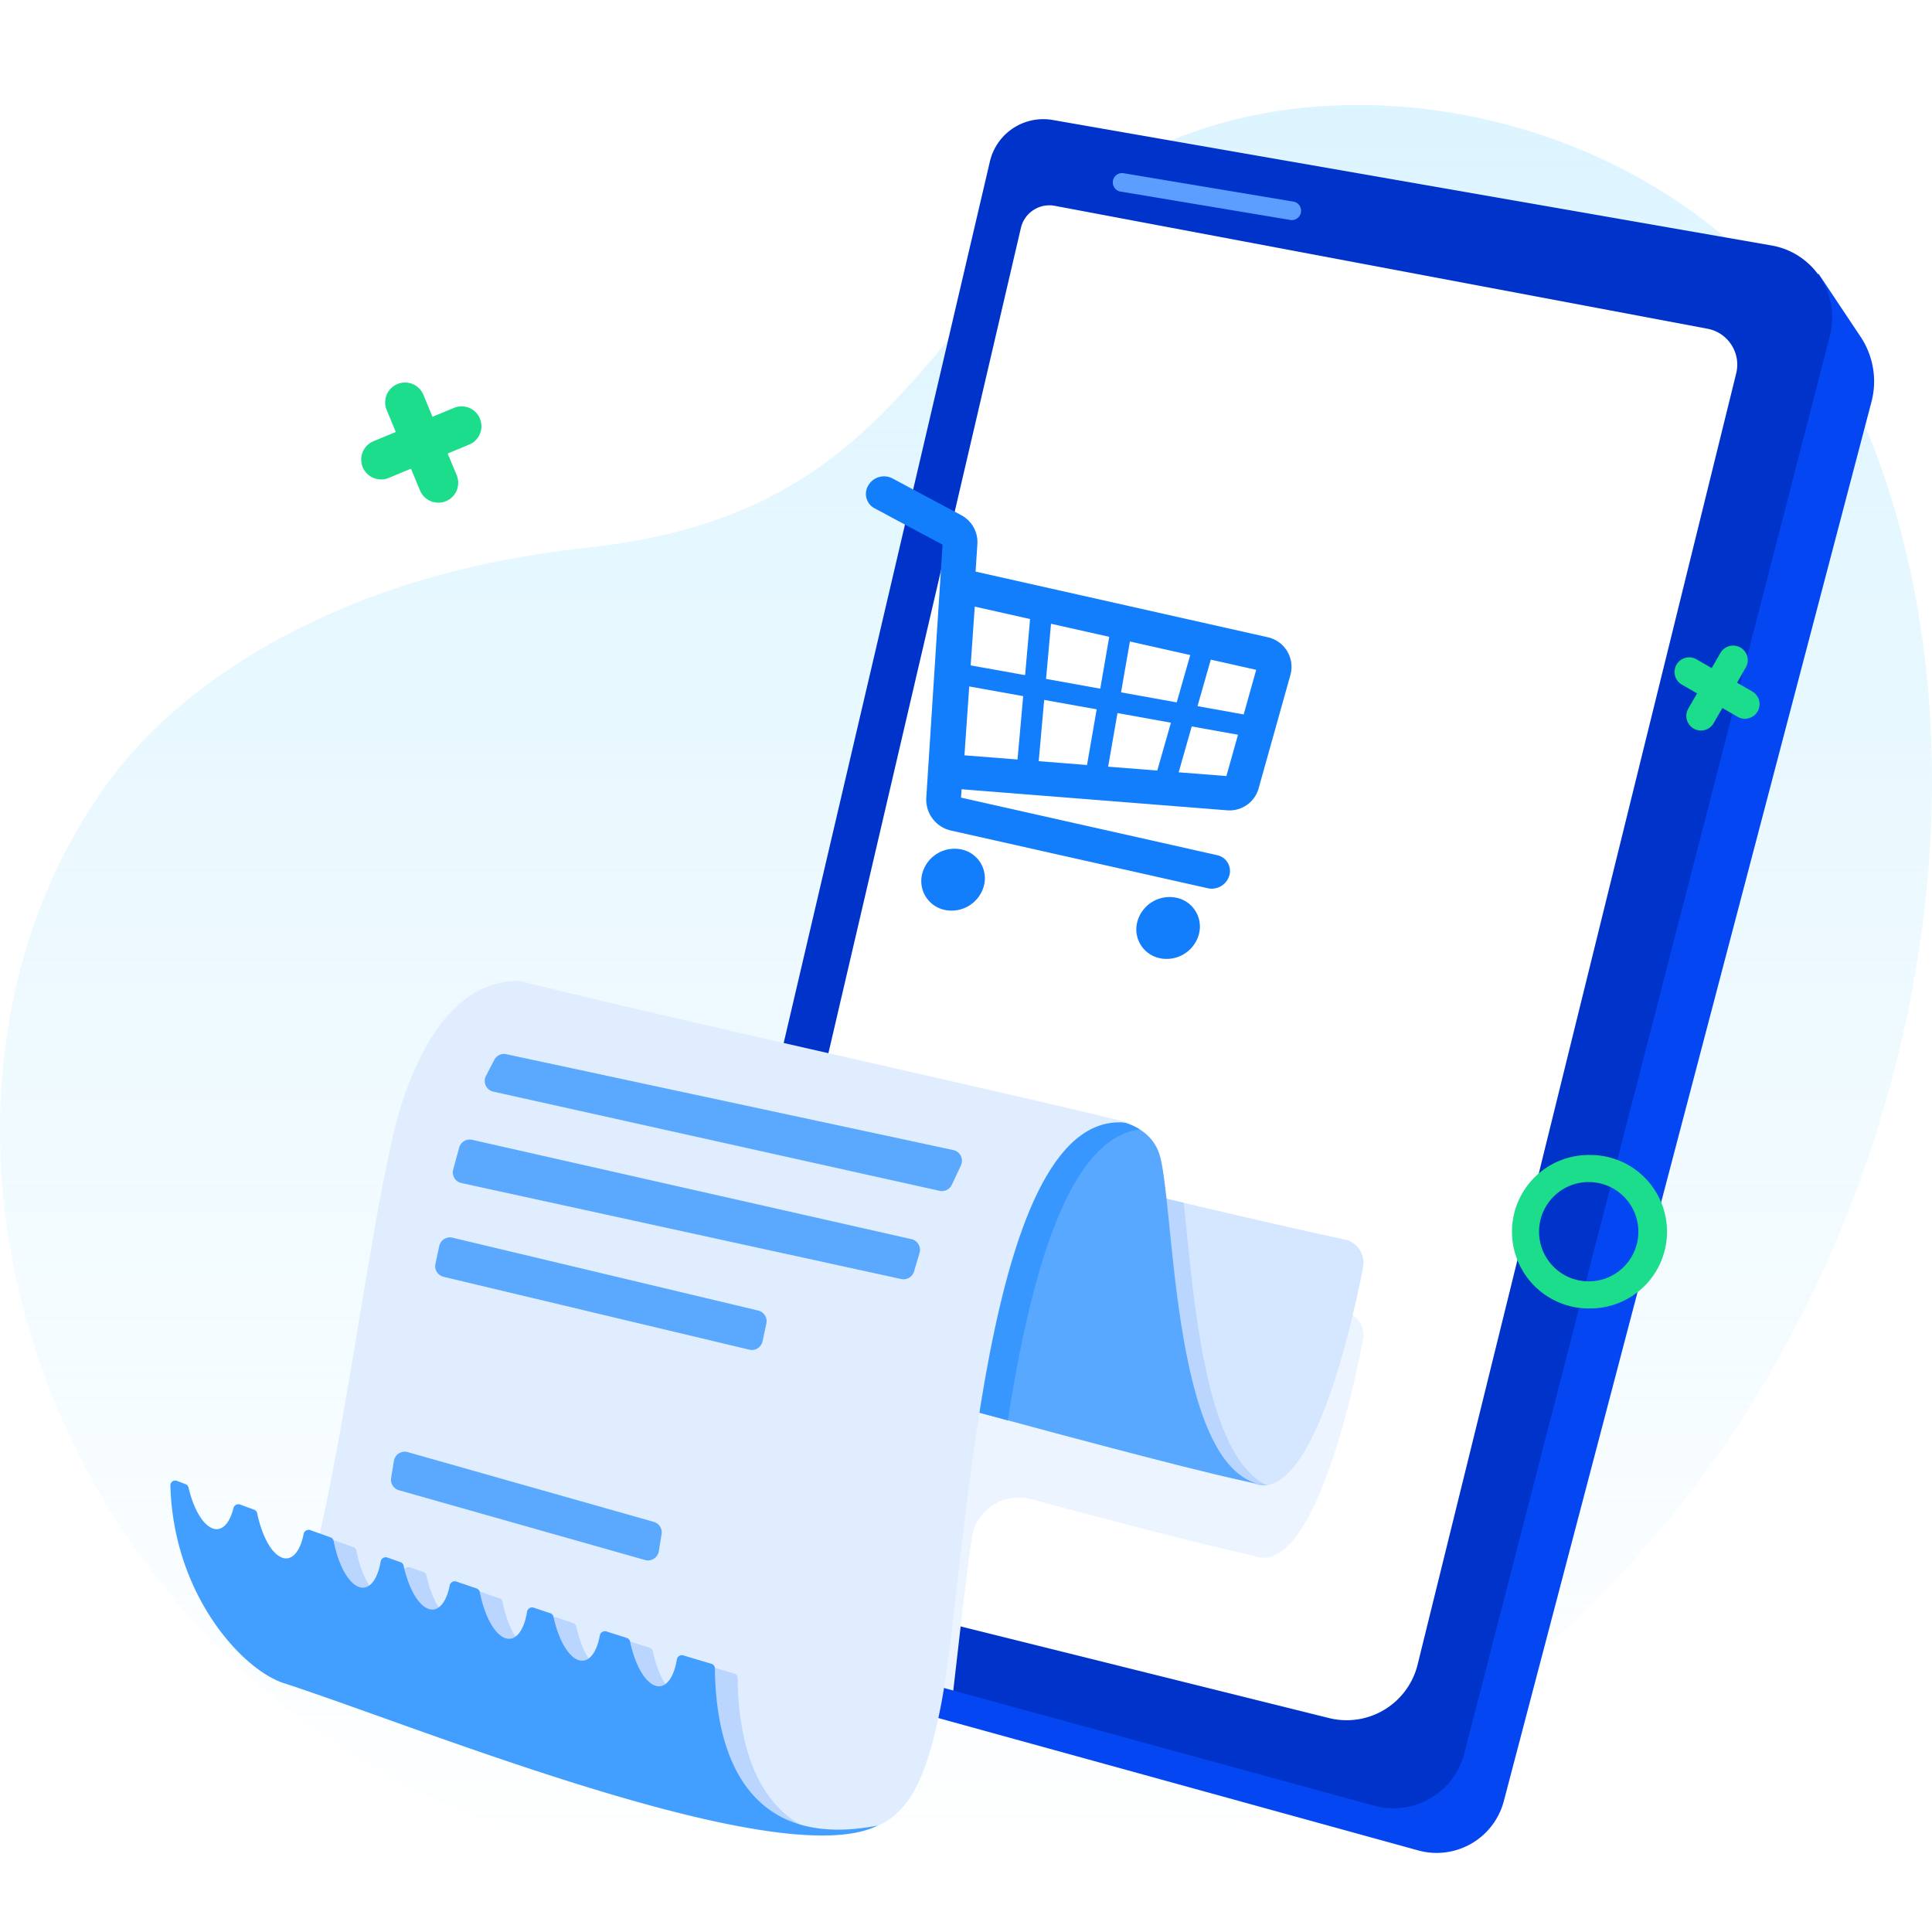 <svg xmlns="http://www.w3.org/2000/svg" width="60" height="60" fill="none"><rect width="60" height="60" fill="#fff" fill-opacity=".1" rx="30"/><path fill="url(#a)" d="M18.213 17.012c-7.537.801-12.409 4.039-14.724 7.113-9.643 12.804.83 38.705 29.862 33.907 21.358-3.53 30.92-28.204 24.854-44.097C53.905 2.67 39.47.69 33.351 6.262c-4.94 4.5-6.221 9.801-15.138 10.75Z"/><g filter="url(#b)" opacity=".4"><ellipse cx="9.678" cy=".545" fill="url(#c)" rx="9.678" ry=".545" transform="matrix(-1 0 0 1 40.038 50.072)"/></g><g filter="url(#d)"><path fill="#0446F1" d="m56.476 8.5 1.307 1.96c.396.595.519 1.33.337 2.02L46.702 55.936a2.157 2.157 0 0 1-2.66 1.53l-20.488-5.651a2.157 2.157 0 0 1-.807-.422l-1.685-1.405L56.476 8.501Z"/></g><path fill="#0033C9" d="M30.742 5.016a1.703 1.703 0 0 1 1.95-1.29L55.02 7.624a2.27 2.27 0 0 1 1.808 2.803L45.474 54.454a2.27 2.27 0 0 1-2.797 1.623L21.816 50.37a1.703 1.703 0 0 1-1.209-2.03L30.742 5.016Z"/><path fill="#5B9EFF" d="m40.18 6.263-5.27-.881a.288.288 0 0 0-.344.219v.002a.288.288 0 0 0 .218.344l5.27.881a.288.288 0 0 0 .345-.219v-.002a.288.288 0 0 0-.218-.344Z"/><path fill="#fff" d="M31.705 7.078a.908.908 0 0 1 1.052-.686l20.27 3.817c.64.12 1.048.754.892 1.387l-9.894 40.1a2.27 2.27 0 0 1-2.752 1.66l-18.486-4.598a.794.794 0 0 1-.582-.951l9.5-40.729Z"/><path fill="#137EFB" fill-rule="evenodd" d="M27.157 15.784a.506.506 0 0 1-.188-.714.564.564 0 0 1 .74-.216l2.143 1.145a.946.946 0 0 1 .501.902l-.055.851 9.064 2.036a.942.942 0 0 1 .709 1.187l-.986 3.518a.937.937 0 0 1-.97.672l-8.252-.654-.017.26 7.955 1.787a.501.501 0 0 1 .377.631.569.569 0 0 1-.665.397l-7.968-1.79a.984.984 0 0 1-.778-1.028l.505-7.853-2.115-1.131Zm3.115 3.055-.127 1.825 1.69.303.155-1.742-1.718-.386Zm2.368.532-.154 1.713 1.683.303.279-1.61-1.808-.406Zm-.212 2.365 1.63.293-.3 1.729-1.5-.119.17-1.903Zm-.828 1.851-1.648-.13.148-2.139 1.676.301-.176 1.968Zm5.363-3.245-1.873-.42-.275 1.58 1.729.311.42-1.471Zm2.05.46-1.411-.317-.412 1.445 1.434.257.388-1.385Zm-.926 3.299.36-1.283-1.437-.258-.405 1.424 1.482.117Zm-3.672-.291 1.525.12.424-1.486-1.66-.299-.29 1.665Zm1.599 5.947a.914.914 0 0 1-.688-1.151 1.038 1.038 0 0 1 1.213-.725.914.914 0 0 1 .688 1.152 1.038 1.038 0 0 1-1.213.724Zm-7.366-2.651a.914.914 0 0 0 .688 1.151 1.038 1.038 0 0 0 1.213-.724.914.914 0 0 0-.688-1.152 1.038 1.038 0 0 0-1.213.725Z" clip-rule="evenodd"/><path fill="#ECF4FF" fill-rule="evenodd" d="m29.605 52.501-7.79-2.13a1.703 1.703 0 0 1-1.21-2.03l3.232-13.814c1.278.293 2.567.587 3.797.867 3.466.789 6.473 1.473 7.506 1.747a2.207 2.207 0 0 0-.231-.03c.47.139.898.428 1.082.939.094.259.164.768.236 1.427 2.09.496 4.06.952 5.527 1.264a.738.738 0 0 1 .577.861c-.466 2.41-1.541 6.584-2.993 6.77.047.004.085.007.115.007-.045 0-.09-.002-.135-.006a.821.821 0 0 1-.375-.051 36.878 36.878 0 0 1-.313-.08c-1.267-.271-3.746-.918-6.6-1.684a1.477 1.477 0 0 0-1.855 1.219c-.175 1.286-.32 2.545-.45 3.682l-.12 1.042Z" clip-rule="evenodd" style="mix-blend-mode:multiply"/><path fill="#D5E6FF" d="M38.943 46.072c1.651.62 2.88-4.096 3.389-6.72a.738.738 0 0 0-.578-.86c-4.658-.993-14.401-3.438-16.943-3.998-.51 2.214-1.021 7.038-2.724 7.038 4.313 1.116 14.858 4.04 16.856 4.54Z"/><path fill="#BAD6FF" fill-rule="evenodd" d="M36.76 37.352c.03.267.059.558.09.867.282 2.793.714 7.063 2.483 7.903a.818.818 0 0 1-.39-.05c-.93-.233-3.714-.991-6.859-1.848-3.608-.983-7.692-2.096-9.996-2.692 1.38 0 1.976-3.167 2.425-5.546.105-.558.202-1.072.3-1.492.99.218 3.072.722 5.521 1.315 2.028.491 4.308 1.043 6.426 1.544Z" clip-rule="evenodd"/><path fill="#58A8FF" d="M33.381 34.891c.587-.265 2.202-.227 2.61.908.489 1.356.355 9.55 3.065 10.278.186.034.32.052.398.052-.14 0-.272-.018-.398-.052-2.557-.464-14.8-3.926-20.09-5.283l1.986-8.684 12.43 2.781Z"/><path fill="#3897FF" fill-rule="evenodd" d="M35.395 35.073c-2.256.297-3.398 4.596-4.097 9.037a1965.73 1965.73 0 0 1-4.455-1.207c-3.016-.819-5.921-1.608-7.877-2.11l1.986-8.684 12.43 2.781c.417-.188 1.359-.224 2.013.183Z" clip-rule="evenodd"/><path fill="#DFEDFF" d="M16.128 30.464c5.41 1.343 16.788 3.836 19.012 4.427-4.654-.852-5.108 13.848-5.902 17.99-.636 3.315-1.47 4.118-3.74 4.118-3.121-.643-10.21-2.506-17.202-5.14 1.93-1.418 3.065-14.471 4.256-17.82.954-2.678 2.214-3.575 3.576-3.575Z"/><path fill="#5AA9FF" fill-rule="evenodd" d="M15.349 32.916a.34.34 0 0 1 .374-.177l13.882 2.977a.34.34 0 0 1 .237.477l-.281.6a.34.34 0 0 1-.383.189l-13.857-3.08a.34.34 0 0 1-.229-.488l.257-.498ZM14.26 35.64a.34.34 0 0 1 .403-.242l13.642 3.085a.34.34 0 0 1 .252.43l-.17.572a.34.34 0 0 1-.4.236l-13.655-2.98a.34.34 0 0 1-.257-.423l.185-.677ZM13.641 38.698a.34.34 0 0 1 .412-.26l9.493 2.262a.34.34 0 0 1 .254.403l-.118.552a.34.34 0 0 1-.412.26l-9.493-2.262a.34.34 0 0 1-.254-.403l.118-.552ZM12.233 45.37a.34.34 0 0 1 .43-.273l7.64 2.166a.34.34 0 0 1 .243.382l-.086.53a.34.34 0 0 1-.43.272l-7.64-2.166a.34.34 0 0 1-.243-.382l.086-.529Z" clip-rule="evenodd"/><path fill="#BAD6FF" fill-rule="evenodd" d="M8.338 51.828c.493-.408.934-1.574 1.338-3.137.21-.056.379-.329.461-.747a.158.158 0 0 1 .206-.122l.629.226c.05.019.088.063.098.116.128.659.4 1.215.713 1.39.345.194.639-.132.747-.754a.158.158 0 0 1 .205-.125l.41.144c.051.017.088.06.1.112.134.62.395 1.137.695 1.305.333.186.619-.111.735-.694a.158.158 0 0 1 .204-.122l.63.216c.053.017.09.062.101.116.128.66.4 1.216.713 1.392.35.196.648-.143.753-.785a.158.158 0 0 1 .202-.128l.518.172c.052.017.09.06.102.114.134.622.395 1.14.695 1.308.341.19.631-.124.743-.73a.158.158 0 0 1 .201-.126l.636.202a.154.154 0 0 1 .103.116c.133.633.397 1.162.701 1.332.35.196.646-.14.751-.777a.158.158 0 0 1 .199-.129c.295.09.587.176.874.26a.152.152 0 0 1 .108.145c.023 2.335.76 4.362 2.761 4.88a9.6 9.6 0 0 1-.17.002c-3.102-.64-10.12-2.483-17.069-5.09a5.703 5.703 0 0 1-.093-.082Z" clip-rule="evenodd"/><path fill="#429EFF" d="M10.362 47.86a.154.154 0 0 0-.098-.116l-.629-.226a.158.158 0 0 0-.206.122c-.116.588-.402.89-.738.702-.306-.171-.572-.706-.703-1.345a.153.153 0 0 0-.097-.113l-.436-.16a.16.16 0 0 0-.206.114c-.128.518-.4.772-.714.596-.289-.161-.541-.645-.68-1.235a.154.154 0 0 0-.094-.108l-.269-.102a.148.148 0 0 0-.2.14c.088 3.402 2.237 5.725 3.515 6.14.77.25 1.787.613 2.95 1.028 5.091 1.82 13 4.646 15.495 3.398-3.757.73-5.02-1.81-5.05-4.881a.152.152 0 0 0-.11-.145c-.286-.084-.578-.17-.873-.26a.158.158 0 0 0-.199.128c-.105.638-.402.973-.75.778-.305-.17-.57-.7-.702-1.333a.154.154 0 0 0-.103-.115l-.636-.202a.158.158 0 0 0-.2.125c-.113.607-.403.921-.744.73-.3-.168-.561-.685-.695-1.307a.154.154 0 0 0-.102-.114l-.518-.172a.158.158 0 0 0-.202.128c-.105.642-.402.98-.753.785-.313-.176-.585-.733-.713-1.392a.154.154 0 0 0-.1-.117l-.63-.215a.158.158 0 0 0-.205.122c-.116.582-.402.88-.735.693-.3-.167-.561-.683-.696-1.304a.153.153 0 0 0-.098-.113l-.41-.144a.158.158 0 0 0-.206.125c-.108.623-.402.949-.747.756-.314-.176-.585-.732-.713-1.391Z"/><path fill="#1BDD8C" fill-rule="evenodd" d="M49.339 39.794a1.542 1.542 0 1 0 0-3.084 1.542 1.542 0 0 0 0 3.084Zm0 .84a2.383 2.383 0 1 0 0-4.765 2.383 2.383 0 0 0 0 4.766ZM12.343 11.926a.617.617 0 0 0-.334.806l.283.684-.684.283a.617.617 0 1 0 .472 1.14l.684-.284.283.684a.617.617 0 0 0 1.14-.472l-.284-.683.684-.284a.617.617 0 0 0-.471-1.14l-.685.284-.283-.684a.617.617 0 0 0-.805-.334ZM54.051 20.11a.454.454 0 0 0-.62.165l-.273.473-.472-.273a.454.454 0 1 0-.454.787l.472.272-.273.472a.454.454 0 1 0 .787.454l.273-.472.472.273a.454.454 0 1 0 .454-.787l-.472-.272.272-.472a.454.454 0 0 0-.166-.62Z" clip-rule="evenodd"/><defs><linearGradient id="a" x1="30.083" x2="30.083" y1=".617" y2="58.617" gradientUnits="userSpaceOnUse"><stop stop-color="#DBF4FF"/><stop offset="1" stop-color="#DBF4FF" stop-opacity="0"/></linearGradient><linearGradient id="c" x1="3.674" x2="19.355" y1=".606" y2=".606" gradientUnits="userSpaceOnUse"><stop stop-color="#66A4FF" stop-opacity=".67"/><stop offset="1" stop-color="#66A4FF" stop-opacity="0"/></linearGradient><filter id="b" width="20.698" height="2.434" x="20.011" y="49.401" color-interpolation-filters="sRGB" filterUnits="userSpaceOnUse"><feFlood flood-opacity="0" result="BackgroundImageFix"/><feBlend in="SourceGraphic" in2="BackgroundImageFix" result="shape"/><feGaussianBlur result="effect1_foregroundBlur_20543_167160" stdDeviation=".336"/></filter><filter id="d" width="37.141" height="49.043" x="21.061" y="8.501" color-interpolation-filters="sRGB" filterUnits="userSpaceOnUse"><feFlood flood-opacity="0" result="BackgroundImageFix"/><feBlend in="SourceGraphic" in2="BackgroundImageFix" result="shape"/><feColorMatrix in="SourceAlpha" result="hardAlpha" values="0 0 0 0 0 0 0 0 0 0 0 0 0 0 0 0 0 0 127 0"/><feOffset/><feGaussianBlur stdDeviation=".738"/><feComposite in2="hardAlpha" k2="-1" k3="1" operator="arithmetic"/><feColorMatrix values="0 0 0 0 0.004 0 0 0 0 0.412 0 0 0 0 1 0 0 0 1 0"/><feBlend in2="shape" result="effect1_innerShadow_20543_167160"/></filter></defs></svg>